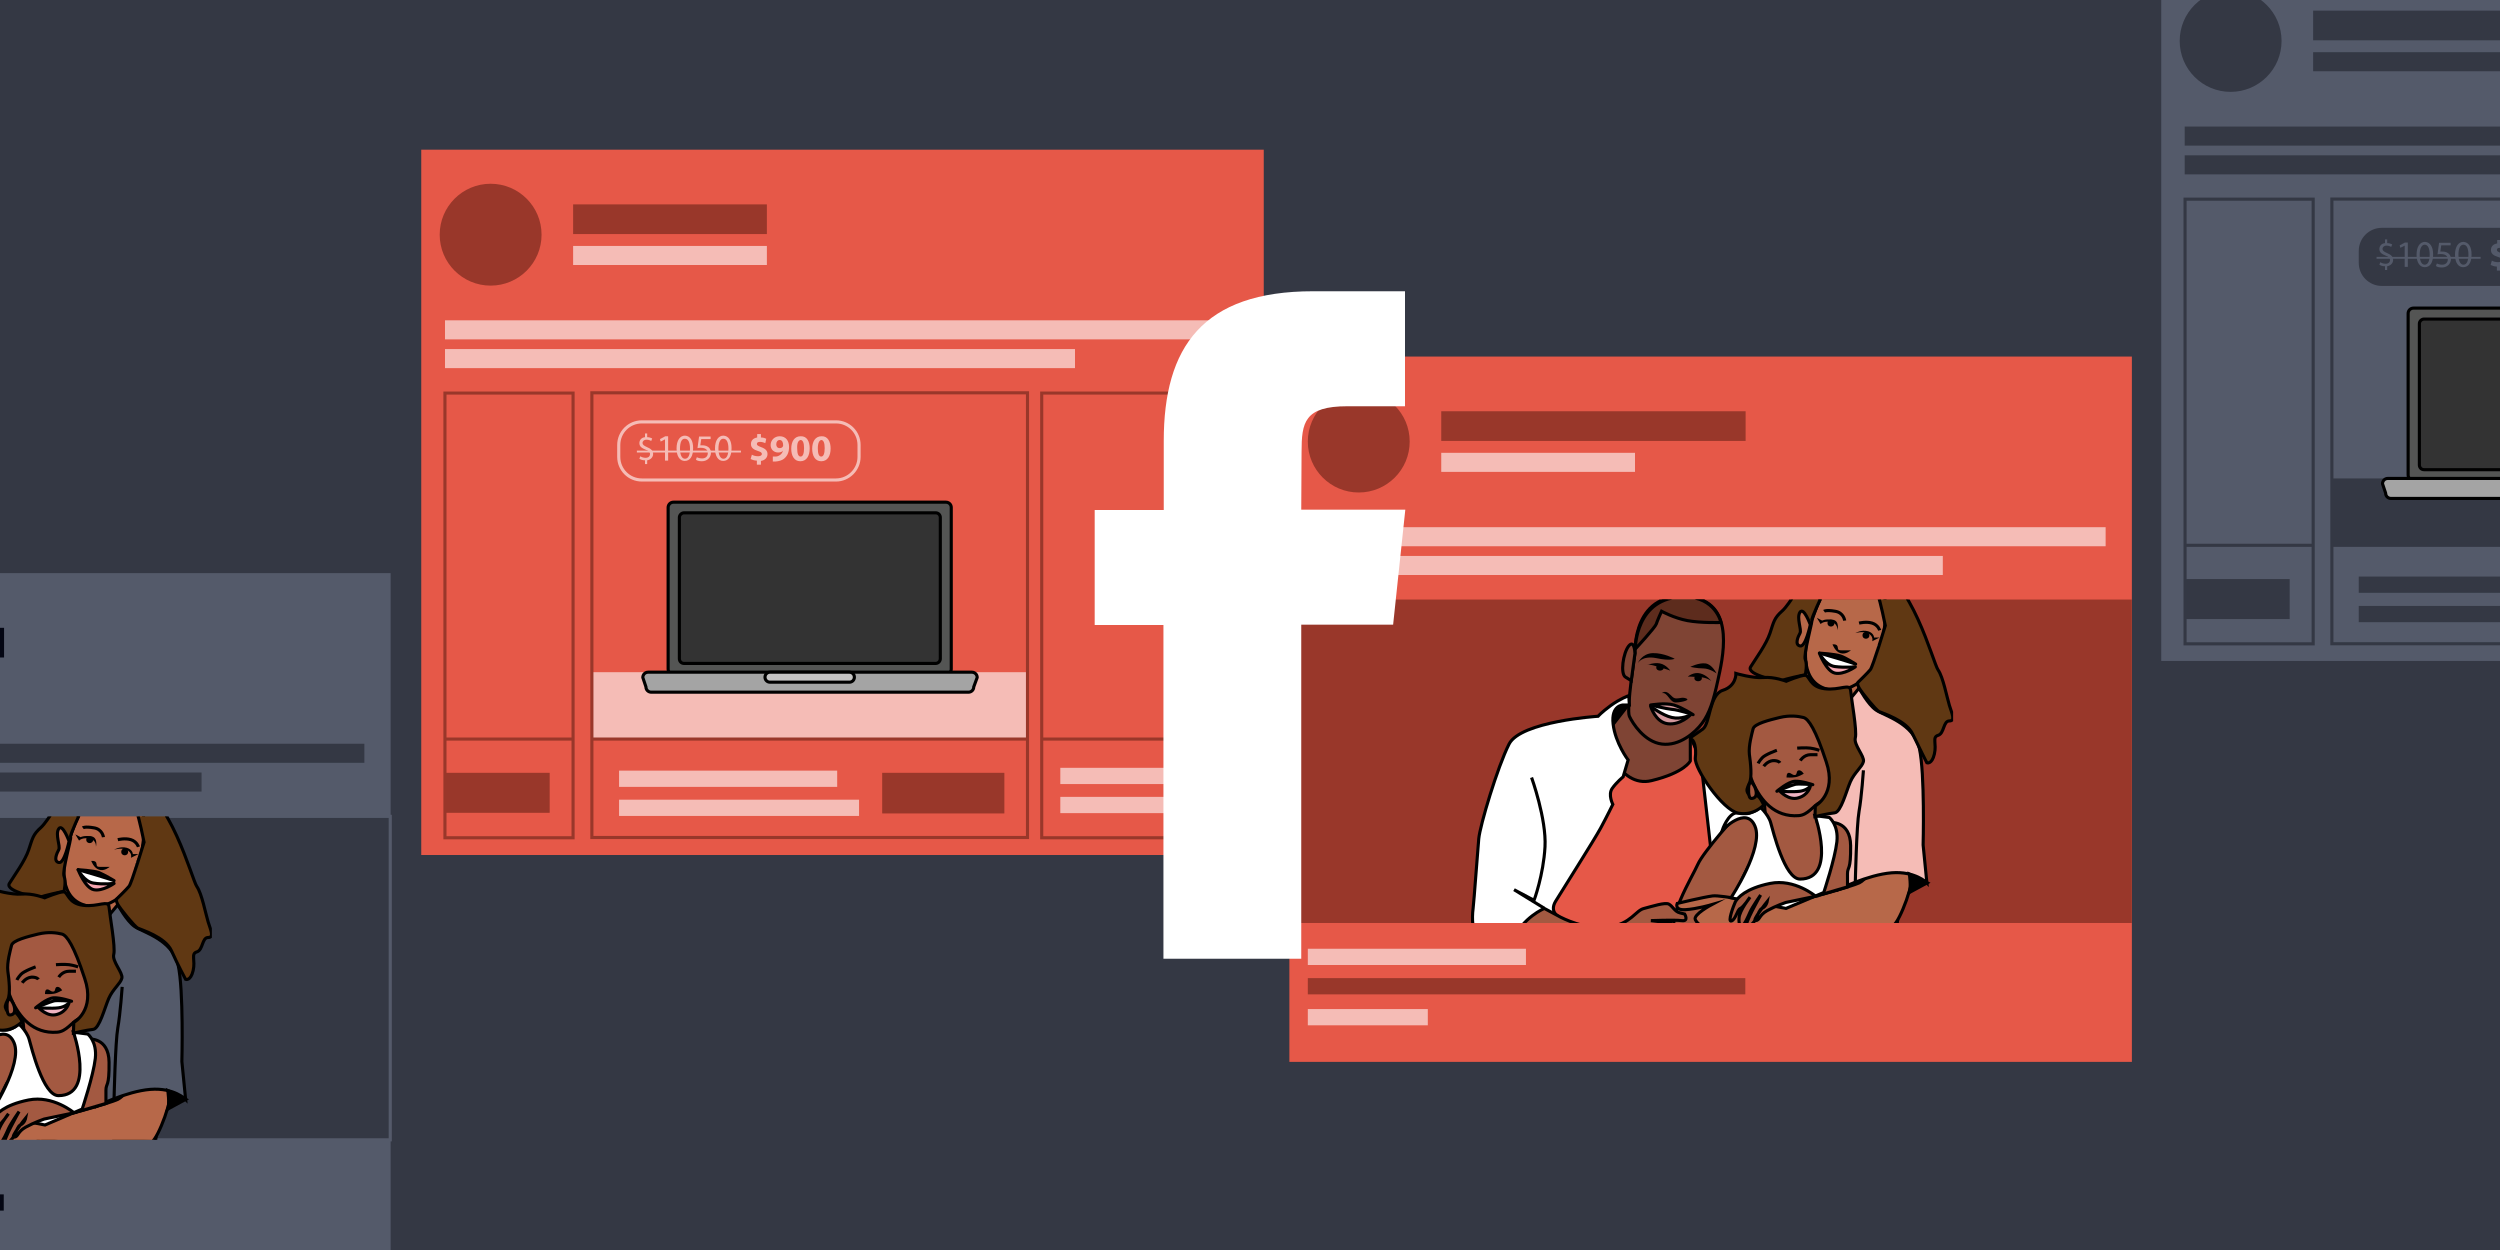 <?xml version="1.0" encoding="utf-8"?>
<!-- Generator: Adobe Illustrator 23.0.1, SVG Export Plug-In . SVG Version: 6.00 Build 0)  -->
<svg version="1.1" id="Layer_1" xmlns="http://www.w3.org/2000/svg" xmlns:xlink="http://www.w3.org/1999/xlink" x="0px" y="0px"
	 viewBox="0 0 800 400" style="enable-background:new 0 0 800 400;" xml:space="preserve">
<style type="text/css">
	.st0{fill:#343844;}
	.st1{clip-path:url(#SVGID_2_);}
	.st2{fill:#545A6A;}
	.st3{fill:none;stroke:#343844;stroke-miterlimit:10;}
	.st4{fill:#545554;stroke:#000000;stroke-miterlimit:10;}
	.st5{fill:#A4A4A4;stroke:#000000;stroke-miterlimit:10;}
	.st6{fill:#333333;stroke:#000000;stroke-miterlimit:10;}
	.st7{fill:#C6C5C5;stroke:#000000;stroke-miterlimit:10;}
	.st8{fill:#343844;stroke:#545A6A;stroke-miterlimit:10;}
	.st9{fill:#040613;}
	.st10{clip-path:url(#SVGID_4_);}
	.st11{clip-path:url(#SVGID_6_);}
	.st12{fill:#343844;stroke:#000000;stroke-miterlimit:10;}
	.st13{fill:#A35941;stroke:#000000;stroke-miterlimit:10;}
	.st14{fill:#B76849;}
	.st15{fill:#545A6A;stroke:#000000;stroke-miterlimit:10;}
	.st16{fill:#FFFFFF;stroke:#000000;stroke-miterlimit:10;}
	.st17{fill:#B76849;stroke:#000000;stroke-miterlimit:10;}
	.st18{stroke:#000000;stroke-miterlimit:10;}
	.st19{fill:none;stroke:#000000;stroke-miterlimit:10;}
	.st20{fill:#FFFFFF;}
	.st21{fill:none;stroke:#FFFFFF;stroke-miterlimit:10;}
	.st22{fill:#603813;stroke:#000000;stroke-miterlimit:10;}
	.st23{fill:#7F4434;stroke:#000000;stroke-miterlimit:10;}
	.st24{fill:#F7A7B1;stroke:#000000;stroke-linecap:round;stroke-linejoin:round;stroke-miterlimit:10;}
	.st25{fill:#F1B4C3;stroke:#000000;stroke-linecap:round;stroke-linejoin:round;stroke-miterlimit:10;}
	.st26{fill:#D3989C;stroke:#000000;stroke-linecap:round;stroke-linejoin:round;stroke-miterlimit:10;}
	.st27{fill:#5D2C1D;stroke:#000000;stroke-miterlimit:10;}
	.st28{fill:#E65848;}
	.st29{fill:#F5BCB6;}
	.st30{fill:none;stroke:#99372A;stroke-miterlimit:10;}
	.st31{fill:#E65848;stroke:#F5BCB6;stroke-miterlimit:10;}
	.st32{fill:#99372A;}
	.st33{clip-path:url(#SVGID_8_);}
	.st34{clip-path:url(#SVGID_10_);}
	.st35{fill:#E65848;stroke:#000000;stroke-miterlimit:10;}
	.st36{fill:#F5BCB6;stroke:#000000;stroke-miterlimit:10;}
</style>
<rect class="st0" width="800" height="400"/>
<g>
	<defs>
		<rect id="SVGID_1_" width="800" height="400"/>
	</defs>
	<clipPath id="SVGID_2_">
		<use xlink:href="#SVGID_1_"  style="overflow:visible;"/>
	</clipPath>
	<g class="st1">
		<rect x="691.6" y="-14.2" class="st2" width="269.6" height="225.7"/>
		<rect x="746.2" y="153.1" class="st0" width="139.4" height="21.4"/>
		<rect x="746.2" y="63.7" class="st3" width="139.4" height="142.3"/>
		
			<rect x="699.1" y="63.7" transform="matrix(-1 -1.224647e-16 1.224647e-16 -1 1439.315 269.729)" class="st3" width="41" height="142.3"/>
		
			<rect x="890.2" y="63.7" transform="matrix(-1 -1.224647e-16 1.224647e-16 -1 1842.982 269.729)" class="st3" width="62.7" height="142.3"/>
		<path class="st0" d="M824.3,91.5h-62.1c-4.1,0-7.4-3.3-7.4-7.4v-3.8c0-4.1,3.3-7.4,7.4-7.4h62.1c4.1,0,7.4,3.3,7.4,7.4v3.8
			C831.7,88.2,828.3,91.5,824.3,91.5z"/>
		<circle class="st0" cx="713.8" cy="13.1" r="16.3"/>
		<rect x="740.2" y="3.4" class="st0" width="62" height="9.5"/>
		<rect x="740.2" y="16.7" class="st0" width="62" height="6.1"/>
		<rect x="699.1" y="40.5" class="st0" width="253.7" height="6.1"/>
		<rect x="699.1" y="49.7" class="st0" width="201.6" height="6.1"/>
		<rect x="754.8" y="184.5" class="st0" width="69.8" height="5.2"/>
		<rect x="754.8" y="193.9" class="st0" width="76.8" height="5.2"/>
		<rect x="896" y="183.6" class="st0" width="56.8" height="5.2"/>
		<rect x="896" y="193" class="st0" width="38.4" height="5.2"/>
		<rect x="839.1" y="185.3" class="st0" width="39.1" height="13"/>
		<line class="st3" x1="746.2" y1="174.5" x2="885.6" y2="174.5"/>
		<line class="st3" x1="952.8" y1="174.5" x2="890.2" y2="174.5"/>
		<line class="st3" x1="740.2" y1="174.5" x2="699.1" y2="174.5"/>
		<rect x="699.5" y="185.3" class="st0" width="33.2" height="12.8"/>
		<g>
			<g>
				<path class="st4" d="M861.2,152c0,0.9-0.7,1.7-1.7,1.7h-87.2c-0.9,0-1.7-0.7-1.7-1.7v-51.7c0-0.9,0.7-1.7,1.7-1.7h87.2
					c0.9,0,1.7,0.7,1.7,1.7V152z"/>
				<path class="st5" d="M868.4,157.8c0,0.9-0.7,1.7-1.7,1.7H765.1c-0.9,0-1.7-0.7-1.7-1.7l-1-3c0-0.9,0.7-1.7,1.7-1.7h103.6
					c0.9,0,1.7,0.7,1.7,1.7L868.4,157.8z"/>
				<path class="st6" d="M857.7,148.8c0,0.8-0.7,1.5-1.5,1.5h-80.5c-0.9,0-1.5-0.7-1.5-1.5v-45.2c0-0.8,0.7-1.5,1.5-1.5h80.5
					c0.9,0,1.5,0.7,1.5,1.5V148.8z"/>
				<path class="st7" d="M830.2,154.7c0,0.9-0.7,1.6-1.6,1.6h-25.4c-0.9,0-1.6-0.7-1.6-1.6l0,0c0-0.9,0.7-1.6,1.6-1.6h25.4
					C829.5,153.1,830.2,153.8,830.2,154.7L830.2,154.7z"/>
			</g>
		</g>
		<g>
			<path class="st2" d="M763.2,86.4v-1.2c-0.7,0-1.4-0.2-1.8-0.5l0.3-0.8c0.4,0.3,1.1,0.5,1.7,0.5c0.9,0,1.4-0.5,1.4-1.2
				c0-0.7-0.5-1.1-1.4-1.4c-1.2-0.5-2-1-2-2.1c0-1,0.7-1.8,1.8-1.9v-1.2h0.7v1.2c0.7,0,1.2,0.2,1.6,0.4l-0.3,0.8
				c-0.3-0.1-0.7-0.4-1.5-0.4c-0.9,0-1.3,0.6-1.3,1c0,0.6,0.4,0.9,1.5,1.4c1.2,0.5,1.9,1.1,1.9,2.2c0,0.9-0.7,1.8-1.9,2v1.2H763.2z"
				/>
			<path class="st2" d="M769.5,78.6L769.5,78.6l-1.4,0.7l-0.2-0.8l1.7-0.9h0.9v7.8h-1V78.6z"/>
			<path class="st2" d="M778.6,81.4c0,2.7-1,4.1-2.7,4.1c-1.5,0-2.6-1.4-2.6-4c0-2.6,1.1-4.1,2.7-4.1
				C777.6,77.5,778.6,78.9,778.6,81.4z M774.3,81.5c0,2,0.6,3.2,1.6,3.2c1.1,0,1.6-1.3,1.6-3.2c0-1.9-0.5-3.2-1.6-3.2
				C775,78.3,774.3,79.4,774.3,81.5z"/>
			<path class="st2" d="M784.2,78.5h-3l-0.3,2c0.2,0,0.3,0,0.6,0c0.6,0,1.2,0.1,1.7,0.4c0.6,0.3,1.1,1,1.1,2c0,1.5-1.2,2.7-2.9,2.7
				c-0.9,0-1.6-0.2-1.9-0.5l0.3-0.8c0.3,0.2,1,0.4,1.7,0.4c1,0,1.8-0.6,1.8-1.7c0-1-0.7-1.7-2.2-1.7c-0.4,0-0.8,0-1.1,0.1l0.5-3.7
				h3.7V78.5z"/>
			<path class="st2" d="M790.9,81.4c0,2.7-1,4.1-2.7,4.1c-1.5,0-2.6-1.4-2.6-4c0-2.6,1.1-4.1,2.7-4.1
				C789.9,77.5,790.9,78.9,790.9,81.4z M786.7,81.5c0,2,0.6,3.2,1.6,3.2c1.1,0,1.6-1.3,1.6-3.2c0-1.9-0.5-3.2-1.6-3.2
				C787.3,78.3,786.7,79.4,786.7,81.5z"/>
			<path class="st2" d="M799,86.4v-1.1c-0.8,0-1.6-0.3-2-0.5l0.4-1.4c0.5,0.3,1.2,0.5,2,0.5c0.7,0,1.2-0.3,1.2-0.7
				c0-0.5-0.4-0.7-1.3-1c-1.3-0.4-2.2-1-2.2-2.2c0-1.1,0.7-1.9,2-2.1v-1.1h1.2v1.1c0.8,0,1.3,0.2,1.7,0.4l-0.3,1.4
				c-0.3-0.1-0.9-0.4-1.7-0.4c-0.8,0-1,0.3-1,0.7c0,0.4,0.4,0.6,1.4,1c1.4,0.5,2,1.2,2,2.2c0,1.1-0.8,2-2.1,2.2v1.2H799z"/>
			<path class="st2" d="M804,84.1c0.2,0,0.4,0,0.8,0c0.6,0,1.1-0.2,1.5-0.5c0.5-0.3,0.8-0.9,1-1.4l0,0c-0.3,0.4-0.9,0.6-1.6,0.6
				c-1.3,0-2.4-0.9-2.4-2.4c0-1.5,1.2-2.8,2.9-2.8c2,0,3,1.5,3,3.4c0,1.6-0.5,2.8-1.4,3.6c-0.7,0.7-1.8,1-3,1.1c-0.3,0-0.6,0-0.8,0
				V84.1z M805.1,80.2c0,0.7,0.4,1.2,1.1,1.2c0.5,0,0.8-0.2,1-0.5c0.1-0.1,0.1-0.2,0.1-0.5c0-0.8-0.3-1.6-1.1-1.6
				C805.6,78.8,805.1,79.4,805.1,80.2z"/>
			<path class="st2" d="M815.9,81.5c0,2.4-1,4.1-3,4.1c-2,0-2.9-1.8-2.9-4c0-2.3,1-4,3-4C815.1,77.5,815.9,79.3,815.9,81.5z
				 M811.8,81.5c0,1.8,0.4,2.6,1.1,2.6c0.7,0,1.1-0.9,1.1-2.7c0-1.7-0.4-2.6-1.1-2.6C812.3,78.9,811.8,79.7,811.8,81.5z"/>
			<path class="st2" d="M822.5,81.5c0,2.4-1,4.1-3,4.1c-2,0-2.9-1.8-2.9-4c0-2.3,1-4,3-4C821.7,77.5,822.5,79.3,822.5,81.5z
				 M818.5,81.5c0,1.8,0.4,2.6,1.1,2.6c0.7,0,1.1-0.9,1.1-2.7c0-1.7-0.4-2.6-1.1-2.6C818.9,78.9,818.5,79.7,818.5,81.5z"/>
			<path class="st2" d="M760.5,82.8v-0.6h33.3v0.6H760.5z"/>
		</g>
	</g>
	<g class="st1">
		<rect x="-144.6" y="183.4" class="st2" width="269.6" height="225.7"/>
		
			<rect x="-144.6" y="261.2" transform="matrix(-1 -1.224647e-16 1.224647e-16 -1 -19.719 625.939)" class="st8" width="269.6" height="103.5"/>
		<circle class="st9" cx="-122.5" cy="210.6" r="16.3"/>
		<rect x="-138.8" y="392.2" class="st0" width="38.4" height="5.2"/>
		<g>
			<defs>
				
					<rect id="SVGID_3_" x="-144.6" y="261.2" transform="matrix(-1 -1.224647e-16 1.224647e-16 -1 -19.719 625.939)" width="269.6" height="103.5"/>
			</defs>
			<clipPath id="SVGID_4_">
				<use xlink:href="#SVGID_3_"  style="overflow:visible;"/>
			</clipPath>
			<g class="st10">
				<defs>
					<rect id="SVGID_5_" x="-87.4" y="245.4" width="155.2" height="135.2"/>
				</defs>
				<clipPath id="SVGID_6_">
					<use xlink:href="#SVGID_5_"  style="overflow:visible;"/>
				</clipPath>
				<g class="st11">
					<path class="st12" d="M-40.3,309c0,0,7.3,7.9,11.9,8.2s12.3-11.5,12.3-11.5l10.5,23.3l-14.5,53h-45.3l3.3-34.5L-40.3,309z"/>
					<path class="st13" d="M-19.8,361.5c0,0-11.1,10.6-9.2,13.8c1.9,3.2,9.2,6.2,11.3,5.5s3.9-13.1,3.9-13.1L-19.8,361.5z"/>
					<path class="st13" d="M12.4,364c0,0-4.5,14.6-2.6,15.3s4.6,2.9,4.6,2.9H20l0.5-16.6L12.4,364z"/>
					<polygon class="st14" points="37.7,285.9 36.1,298.5 18.8,292.2 21.6,280.5 					"/>
					<path class="st15" d="M49.9,364c0,0-1,7.7,0,9.5s5,7.6,5,7.6H42.7l-6.2-16.3L49.9,364z"/>
					<path class="st16" d="M-13.4,308.6l3.8,33.6c0,0,14-14.6,12.4-15.3C1.2,326.1-13.4,308.6-13.4,308.6z"/>
					<path class="st13" d="M-1.1,329.5c0,0-11.1,12.3-12.9,16.4s-10.5,18-6.9,22.8c1.9,2.6,12.8,0.5,12.8,0.5s9.7-22.6,10.8-23.3
						c1.2-0.7,6.8-10.3,5.2-12.2S0.4,327.8-1.1,329.5z"/>
					<path class="st17" d="M41.7,347.6c0,0-2,3.2-4,4.2c-2,1-20.1,6.4-25.7,6.6s-18.3-2.8-21.3-2.4c-3,0.4-11.3,2.4-11.3,2.4
						s-1,2.2,2.6,2c3.6-0.2,8.4-1.6,8.4-1.6s-6,3.2-5.2,4.8c0.8,1.6,2.6,2.4,2.6,2.4s-1.6,1.8-0.4,2.4s2.4,0,2.4,0s-1,3.2,0.8,3
						s7-4,10.4-3.8c3.4,0.2,18.7,2,25.3,1.2c9.5-1.1,20.3-2.2,22.3-3.4s7-14.1,6-17.9C53.8,343.8,41.7,347.6,41.7,347.6z"/>
					<path class="st15" d="M33.9,294.1l3.8-4.6c0,0,2.8,5.2,5.4,7c2.6,1.8,12.1,4.2,13.9,12.3c1.8,8,1.2,30.9,1.2,30.9l1.2,12.1
						c0,0-3.7-3.8-11.3-3.2s-17.4,5.5-17.4,5.5l-13.6-29.2l11.1-27.5L33.9,294.1z"/>
					<path class="st18" d="M53.7,354.9l5.7-3.1l-5.7-2.8C53.7,349,54.3,353.1,53.7,354.9z"/>
					<path class="st19" d="M39.1,315.8c0,0-0.6,8.6-1.4,13.1c-0.8,4.4-1.2,22.7-1.2,22.7"/>
					<path class="st13" d="M7.1,323.7L8,333.7c0,0,3.9,19,12,18.2s8.3-19.4,8.3-19.4s-4.2,0.7-4-0.3c0.2-1-0.4-8.6-0.4-8.6H7.1z"/>
					<path class="st17" d="M38.2,253.7c0,0-9.4,0.6-12,5.2c-2.6,4.6-4.6,11.5-5,13.5c-0.4,2-3.2,14.1,5.4,17.1
						c8.6,3,15.3-5.8,15.9-6.8c0.6-1,1-6.2,2.2-8.2c1.2-2,2.4-13.9,0-17.5C42.3,253.3,38.2,253.7,38.2,253.7z"/>
					<path class="st20" d="M25,278.3c0,0,3,5.5,5,5.6c2,0,6.5-2,6.5-2L25,278.3z"/>
					<path class="st21" d="M44.1,276.1c0,0,2.7-2.4,3.5-2c0.8,0.4-5,8.6-5,8.6L44.1,276.1z"/>
					<path d="M-35.5,294c0,0-4.6-0.2-6.3,1.1c-1.7,1.3,0.7,6.1,0.7,6.1L-35.5,294z"/>
					<path class="st22" d="M33.3,251.9c0,0-0.3,4,1.6,4.6c1.9,0.6,8,1.4,8.8,3.2s2.4,9.8,2.4,9.8s-4,13.2-4.8,14.1
						c-0.8,1-3.8,3.9-3.8,3.9s-0.7,0.3,0.2,1.9c0.9,1.6,5.4,7.1,6.4,7.6c1,0.5,8.8,2.8,10.8,7.3s4.5,9.1,4.5,9.1s1.6,0.6,2.4-2.8
						c0.8-3.4-0.8-5.4,1.2-6s1.6-4.6,3.6-4.6c2,0,0.8-2.4,0-5c-0.8-2.6-2-9-3.6-11.3c-1.6-2.2-8.8-30.3-20.5-32.5
						C30.9,248.9,33.3,251.9,33.3,251.9z"/>
					<path class="st22" d="M20.5,285.2c0,0-7.2,1.5-7.4,1.9c-0.3,0.4-11.7-1.8-10.1-4.4c1.6-2.6,5-7.2,6.2-10.8s1.3-4.8,3.9-7.1
						c2.5-2.3,6.2-9.7,9-11.1s11-3.4,11-3.4s1.8,5.2,0,6c-1.8,0.8-6.3,1.5-6.8,2.6c-0.6,1.1-4,8.4-3.7,8.9s-2.8,11.1-2.1,12.6
						C21.2,282,20.5,285.2,20.5,285.2z"/>
					<path class="st17" d="M22.1,269.2c0,0-2.1-5.8-3.3-4c-1.2,1.8,0.6,5.6,0,6.7s-1.8,3.7,0,4.1C20.6,276.5,22.1,269.2,22.1,269.2z
						"/>
					<path class="st13" d="M28.2,332.5c0,0,6.6-0.8,6.7,7.4c0.1,8.2-1,6.6-1,9c0,2.4,0,4.2,0,4.2l-8.9,2.6L28.2,332.5z"/>
					<path class="st16" d="M5.3,326.9c0,0,3.2,2.8,4,5.6c0.8,2.8,4.5,18.1,9.4,18.1c11.9,0,4.8-20.3,4.8-20.3l4.6,0.6
						c0,0,3,2.4,2.4,7.8s-4.2,16.2-4.2,16.2L14.4,360l-17.6-3.4c0,0,10.6-16,7.7-22.9S-5.9,335-5.9,335s1.9-5.6,4.8-5.6
						s2.9,0.7,5.2-0.4S5.3,326.9,5.3,326.9z"/>
					<path class="st13" d="M23.7,356.1c0,0-6.7-5.7-14.6-4.1s-10.4,4.6-11.1,5.9c-0.6,1.3-2.6,6.7-1.2,6.1c1.4-0.5,1.8-3.6,2.8-4
						c1-0.4,3.1-3.6,3.1-3.6s-3.3,4.2-3.5,6.6s0.6,2.8,1.2,2.4c0.6-0.4,1.5-2.4,2.3-4.2s3.4-5.5,3.4-5.5s-5.6,9.9-4.4,9.9
						c3,0,3.4-5,4.8-5.6s1.7-2.2,1.7-2.2s-5.1,6.3-3.7,6.1c1.4-0.1,1-1.7,3.7-3.2s5.9-2.6,5.9-2.6L23.7,356.1z"/>
					<path class="st13" d="M0.5,308.2c0,0,2.3,23.3,17.8,22.1c2.9-0.2,4.6-3.1,6.7-4.2c8.1-4.3-1.3-27.5-1.3-27.5s-9.2-4.8-15.5-3
						C1.9,297.3,0.5,308.2,0.5,308.2z"/>
					<path class="st22" d="M7.1,326.9c0,0-3.2,3.6-8.2,2.6s-14.1-14.3-13.7-17.7s-0.4-5.8-1.4-6c-1-0.2,1.4-1.4,3.8-3.2
						s2-11,6.4-12.4s4.2-5.4,4.2-5.4s5.4,1.6,8.8,1.3c3.4-0.3,7.3,1.2,7.3,1.2s4.7-2,6.1-1.9s1.3,3.7,6.2,4.3s8.1-1.9,8.3,0.6
						c0.2,2.5,2.1,12.9,1.5,15.1s3,5.9,2.6,7.6c-0.4,1.7-2.9,3.5-4.2,6.5s-3,9.7-5,9.9s-6.3,1.2-6.3,1.2l0.1-3.4c0,0,7-3.8,3.5-14.1
						c-3.4-10.4-5.7-13.8-7.3-14.2s-4.3-0.8-7.6,0s-8.1,2-8.5,3.6c-0.4,1.6-1.5,5.4-1.2,8.2c0.4,2.8,0.9,7.4,0,9.2s-1,2.2-0.5,3.2
						c0.5,0.9,1.6,1,2.5,0.8S7.1,326.9,7.1,326.9z"/>
					<path class="st13" d="M2.3,320.9c0,0-0.4,4,0.9,3.9c2.1-0.1,1.6-2.6,0.9-3.9C2.8,318.2,2.3,320.9,2.3,320.9z"/>
					<path class="st23" d="M-33.2,291.1l-11.1,14.1c0,0,4.8,16.5,15.5,13.9c10.6-2.6,12.4-6.3,12.4-6.3v-13c0,0-5,7-9.6,2.8
						C-30.6,298.3-33.2,291.1-33.2,291.1z"/>
					<path class="st23" d="M-34,278.3c0,0-2.8,18-1.8,20.2s4.8,8.2,10.4,8.9s10.6-3.6,12.9-6.7c2.3-3.1,3.6-7.1,5-13.6
						s5.9-24.3-8-26.6C-35,257.4-34,278.3-34,278.3z"/>
					<path class="st23" d="M-34,278.3c0,0-0.2-4.5-2-2.3c-1.8,2.2-2.8,9-1,10c1.8,1.1,1.8,1.1,1.8,1.1L-34,278.3z"/>
					<path class="st16" d="M-36.1,291.9c0,0-2.8,1-5.8,3.2c-3,2.2-4,3.4-4,3.4s-24.8,1.6-28.5,8.9s-9.3,26-9.7,30.3
						c-0.4,4.3-1.5,19.8-1.8,22.2c-2,15.3,11.5,19.9,11.5,19.9h6.6c0,0-6.5-1.4-2.4-9.5c5.8-11.7,11.5-7.8,11.5-7.8
						s-2.8-1.5-0.8-4.8c2-3.3,12.4-19.7,14.4-23.4c2.1-3.6,3.9-7.6,3.9-7.6s-1.6-3.1-0.2-5.1c1.4-2,3.5-3.7,3.5-3.7l1.6-5.4
						c0,0-4.1-5.4-4.8-11.5c-0.7-6.1,3.2-6.1,3.2-6.1h2L-36.1,291.9z"/>
					<path class="st13" d="M18.3,369c0,0,20.2-4.3,24.2,2.5s0,11.4,0,11.4l-15.2-0.8l2.7-4.5c0,0-2.4,4.3-5,4.5
						c-2.6,0.1-6.2,0-6.2,0L18.3,369z"/>
					<path class="st13" d="M-18.3,382.2h34.4c0,0-0.4-13.3-4.8-13.6C6.9,368.2-1,367.6-1,367.6l-12.7,2.8c0,0-4.8,4.3-4.5,5.7
						C-18,377.5-18.3,382.2-18.3,382.2z"/>
					<path class="st13" d="M-57.9,362.8c0,0,8.1,4.3,15.4,3.2s8.6-5.4,11.3-6c2.7-0.7,6.7-2,7.9-1.4c1.2,0.6,1.9,2.4,3.5,2.8
						c1.6,0.4,1.6,0.4,1.6,0.4s1.4,2.4-0.9,2.1c-2.4-0.3-9.9,0-9.9,0l5.1,0.6c0,0,1.9,0.3,1.7,2.6c-0.2,2.3-2.7,1.5-4.1,1.5
						s-5,0.1-5,0.1l6.4,1.2c0,0,3.3,0.4,2.6,2.6c-0.7,2.2-3.1,1.4-3.1,1.4l-5.6-0.5l5.6,1.5c0,0,2.1,0,1.9,2c-0.3,2-3.6,1.6-3.6,1.6
						l-5.4,0l5.2,0.7c0,0,2.1,0.4,1.9,1.8c-0.3,1.4-7.2,1.1-7.2,1.1s-7.5-0.2-8.6-1.4c-1.1-1.3-3.5-2.5-5.9-2.6
						c-2.4-0.1-12.5-2.3-13.7-2c-1.2,0.3-7,3.8-7,3.8s-8.8-2.1-5.5-9.6S-63.1,360-63.1,360L-57.9,362.8z"/>
					<path class="st20" d="M12.4,322.5c0,0,2.3-1.6,4.8-2.3c2.5-0.7,5.7,0.1,5.7,0.1s-4.3,3.3-5.7,3.3
						C15.9,323.6,12.4,322.5,12.4,322.5z"/>
					<path class="st24" d="M25,278.3c0,0,4.8,0.3,6.6,0.9c1.7,0.7,4.9,2.6,4.9,2.6s-3.9-1.3-5.7-1.8S25,278.3,25,278.3z"/>
					<path class="st24" d="M36.5,282.7c0,0-3.7,2.6-6.5,2s-5-6.4-5-6.4s1.9,3.9,5,4.3C33.1,283.1,36.5,282.7,36.5,282.7z"/>
					<path d="M29.2,275.5c0,0,1.3-0.2,1.6,0.6c0.3,0.8-0.2,1.3,1.3,1.3s3,0,3,0s-1.7,1.5-3.4,0.9C30,277.8,29.2,275.5,29.2,275.5z"
						/>
					<path d="M36.5,271.9c0,0,1.9-1.2,4.1-0.6c1.9,0.6,1.9,2,1.9,2h1.8l-2.4,1.2c0,0,0.6-1.7-1.5-2.6
						C38.7,271.2,36.5,271.9,36.5,271.9z"/>
					<path d="M30.7,271c0,0,0.8-3.1-1.6-3.4s-3.3,0.3-3.3,0.3l-1.7-0.9l1.2,2c0,0,1.1-1.3,3.8-0.5C30.9,269,30.7,271,30.7,271z"/>
					<path class="st19" d="M37.7,268.7c0,0,2.3-0.6,4.2,0s2.4,2.3,2.4,2.3"/>
					<path class="st19" d="M33.1,267.9c0,0-0.3-2.6-3.1-3c-2.8-0.5-3.5,0-3.5,0"/>
					<path class="st20" d="M-29.1,294.9c0,0,5.8-0.1,7.4,0.5c1.5,0.6,5.3,2.8,5.3,2.8s-5.6,1.8-7.2,2.1
						C-25.2,300.4-29.1,294.9-29.1,294.9z"/>
					<path class="st25" d="M11.4,322.5c0,0,3.6-3.1,5.8-3.2s5.7,1.1,5.7,1.1s-4.7-0.4-5.7-0.1C16.2,320.5,11.4,322.5,11.4,322.5z"/>
					<path class="st25" d="M22.1,320.9c0,0-1.1,1.3-3.3,1.6c-2.2,0.3-6.4,0-6.4,0s2.8,3.1,5.9,2.1C21.4,323.7,22.1,320.9,22.1,320.9
						z"/>
					<path d="M14.4,318.1c0,0-0.1-1.5,0.7-1.5c0.8,0,1.1,0.8,2,0.7c0.8-0.1,0.3-1.4,1.2-1.5c0.9-0.1,1.6,1.1,1.6,1.1s-1.7,1-2.7,1.1
						C16.2,318.2,14.4,318.1,14.4,318.1z"/>
					<path class="st19" d="M18.8,312.7c0,0,1.1-1.9,3.3-1.9s2.2,0,2.2,0"/>
					<path class="st19" d="M7.1,314.5c0,0,1.1-1.6,2.9-1.8c1.8-0.1,2.3,0.7,2.3,0.7"/>
					<path class="st19" d="M17.9,308.7c0,0,2.7-0.2,4.2,0c1.5,0.2,2.9,0.7,2.9,0.7"/>
					<path class="st19" d="M11.4,309.4c0,0-3.7,1.3-4.7,2.4s-1.3,1.8-1.3,1.8"/>
					<path class="st26" d="M-29.1,294.9c0,0,4.7-0.8,7.4,0c2.7,0.8,6.2,3.1,6.2,3.1s-4.8-1.6-6.8-1.7
						C-24.3,296.1-29.1,294.9-29.1,294.9z"/>
					<path class="st26" d="M-29.1,295.3c0,0,1.5,5.1,5.5,5.6c4,0.5,7.2-2.8,7.2-2.8s-2.9,1.5-5.9,0.8
						C-25.3,298.2-29.1,295.3-29.1,295.3z"/>
					<path d="M-25.5,291.1c0,0,0.9-0.9,2.1,0c1.2,0.9,1.4,1.7,2.6,1.7c1.3,0,1.8-0.5,3.1,0c1.3,0.5-1.1,1.2-3.3,1.3
						S-23.6,290.6-25.5,291.1z"/>
					<path d="M-30.3,281.9c0.7,0.2,2.3-0.7,4.3-0.3s3.3,2.3,3.3,2.3s-1-0.4-3.8-1.2S-30.3,281.9-30.3,281.9z"/>
					<path d="M-17.2,285.8c0,0,1.9-1.6,4-1s3.5,2.4,3.5,2.4s-1.5-1.2-3.8-1.2C-15.7,285.8-17.2,285.8-17.2,285.8z"/>
					<path d="M-21.3,280.1c0,0-3.5-1.9-7-1.8c-3.5,0.1-4.8,3.2-4.8,3.2s1.3-2.5,5.9-1.6C-22.7,280.9-21.3,280.1-21.3,280.1z"/>
					<path d="M-16.4,282.7c0,0,2.7-1.4,4.9-1.1c2.1,0.3,3.5,3.2,3.5,3.2s-2.2-1.6-4.2-1.6C-14.2,283.1-16.4,282.7-16.4,282.7z"/>
					<path class="st27" d="M-33.9,276.9c0,0,6.4-7,6.7-8c0.3-1,1.7-4.1,1.7-4.1s4,2.2,8.3,3s10.7,0.6,10.7,0.6s-1.8-8.2-11.8-8.2
						C-34,260.2-33.9,276.9-33.9,276.9z"/>
					<circle cx="28.7" cy="268.7" r="1.1"/>
					<circle cx="39.9" cy="272.6" r="1.1"/>
					<ellipse cx="-26" cy="282.9" rx="1.2" ry="1"/>
					<ellipse cx="-13.9" cy="286.3" rx="1.2" ry="1"/>
					<path class="st19" d="M-4.3,379.9c0,0,2.3-1.4,3.3,0c1,1.4,0,2.3,0,2.3"/>
					<path class="st19" d="M-67.1,318.1c0,0,4.8,13.3,4.3,22.2c-0.5,9-3.5,17.1-3.5,17.1l-6.4-3.4l9.6,5.9"/>
				</g>
			</g>
		</g>
		<rect x="-96.1" y="200.9" class="st9" width="97.4" height="9.5"/>
		<rect x="-96.1" y="214.2" class="st0" width="62" height="6.1"/>
		<rect x="-137.1" y="238" class="st0" width="253.7" height="6.1"/>
		<rect x="-137.1" y="247.2" class="st0" width="201.6" height="6.1"/>
		<rect x="-138.8" y="372.9" class="st0" width="69.8" height="5.2"/>
		<rect x="-138.8" y="382.2" class="st9" width="140" height="5.2"/>
	</g>
</g>
<g>
	<rect x="134.8" y="47.9" class="st28" width="269.6" height="225.7"/>
	<rect x="189.4" y="215.1" class="st29" width="139.4" height="21.4"/>
	<rect x="189.4" y="125.7" class="st30" width="139.4" height="142.3"/>
	
		<rect x="142.4" y="125.7" transform="matrix(-1 -1.224647e-16 1.224647e-16 -1 325.782 393.781)" class="st30" width="41" height="142.3"/>
	
		<rect x="333.4" y="125.7" transform="matrix(-1 -1.224647e-16 1.224647e-16 -1 729.449 393.781)" class="st30" width="62.7" height="142.3"/>
	<path class="st31" d="M267.5,153.6h-62.1c-4.1,0-7.4-3.3-7.4-7.4v-3.8c0-4.1,3.3-7.4,7.4-7.4h62.1c4.1,0,7.4,3.3,7.4,7.4v3.8
		C274.9,150.2,271.6,153.6,267.5,153.6z"/>
	<circle class="st32" cx="157" cy="75.1" r="16.3"/>
	<rect x="183.4" y="65.4" class="st32" width="62" height="9.5"/>
	<rect x="183.4" y="78.7" class="st29" width="62" height="6.1"/>
	<rect x="142.4" y="102.5" class="st29" width="253.7" height="6.1"/>
	<rect x="142.4" y="111.7" class="st29" width="201.6" height="6.1"/>
	<rect x="198.1" y="246.6" class="st29" width="69.8" height="5.2"/>
	<rect x="198.1" y="255.9" class="st29" width="76.8" height="5.2"/>
	<rect x="339.3" y="245.7" class="st29" width="56.8" height="5.2"/>
	<rect x="339.3" y="255" class="st29" width="38.4" height="5.2"/>
	<rect x="282.3" y="247.3" class="st32" width="39.1" height="13"/>
	<line class="st30" x1="189.4" y1="236.5" x2="328.9" y2="236.5"/>
	<line class="st30" x1="396.1" y1="236.5" x2="333.4" y2="236.5"/>
	<line class="st30" x1="183.4" y1="236.5" x2="142.4" y2="236.5"/>
	<rect x="142.7" y="247.3" class="st32" width="33.2" height="12.8"/>
	<g>
		<g>
			<path class="st4" d="M304.4,214.1c0,0.9-0.7,1.7-1.7,1.7h-87.2c-0.9,0-1.7-0.7-1.7-1.7v-51.7c0-0.9,0.7-1.7,1.7-1.7h87.2
				c0.9,0,1.7,0.7,1.7,1.7V214.1z"/>
			<path class="st5" d="M311.6,219.8c0,0.9-0.7,1.7-1.7,1.7H208.4c-0.9,0-1.7-0.7-1.7-1.7l-1-3c0-0.9,0.7-1.7,1.7-1.7h103.6
				c0.9,0,1.7,0.7,1.7,1.7L311.6,219.8z"/>
			<path class="st6" d="M300.9,210.8c0,0.8-0.7,1.5-1.5,1.5h-80.5c-0.9,0-1.5-0.7-1.5-1.5v-45.2c0-0.8,0.7-1.5,1.5-1.5h80.5
				c0.9,0,1.5,0.7,1.5,1.5V210.8z"/>
			<path class="st7" d="M273.4,216.7c0,0.9-0.7,1.6-1.6,1.6h-25.4c-0.9,0-1.6-0.7-1.6-1.6l0,0c0-0.9,0.7-1.6,1.6-1.6h25.4
				C272.7,215.1,273.4,215.8,273.4,216.7L273.4,216.7z"/>
		</g>
	</g>
	<g>
		<path class="st29" d="M206.4,148.5v-1.2c-0.7,0-1.4-0.2-1.8-0.5l0.3-0.8c0.4,0.3,1.1,0.5,1.7,0.5c0.9,0,1.4-0.5,1.4-1.2
			c0-0.7-0.5-1.1-1.4-1.4c-1.2-0.5-2-1-2-2.1c0-1,0.7-1.8,1.8-1.9v-1.2h0.7v1.2c0.7,0,1.2,0.2,1.6,0.4l-0.3,0.8
			c-0.3-0.1-0.7-0.4-1.5-0.4c-0.9,0-1.3,0.6-1.3,1c0,0.6,0.4,0.9,1.5,1.4c1.2,0.5,1.9,1.1,1.9,2.2c0,0.9-0.7,1.8-1.9,2v1.2H206.4z"
			/>
		<path class="st29" d="M212.8,140.6L212.8,140.6l-1.4,0.7l-0.2-0.8l1.7-0.9h0.9v7.8h-1V140.6z"/>
		<path class="st29" d="M221.8,143.4c0,2.7-1,4.1-2.7,4.1c-1.5,0-2.6-1.4-2.6-4c0-2.6,1.1-4.1,2.7-4.1
			C220.9,139.5,221.8,141,221.8,143.4z M217.6,143.6c0,2,0.6,3.2,1.6,3.2c1.1,0,1.6-1.3,1.6-3.2c0-1.9-0.5-3.2-1.6-3.2
			C218.2,140.3,217.6,141.4,217.6,143.6z"/>
		<path class="st29" d="M227.4,140.5h-3l-0.3,2c0.2,0,0.3,0,0.6,0c0.6,0,1.2,0.1,1.7,0.4c0.6,0.3,1.1,1,1.1,2c0,1.5-1.2,2.7-2.9,2.7
			c-0.9,0-1.6-0.2-1.9-0.5l0.3-0.8c0.3,0.2,1,0.4,1.7,0.4c1,0,1.8-0.6,1.8-1.7c0-1-0.7-1.7-2.2-1.7c-0.4,0-0.8,0-1.1,0.1l0.5-3.7
			h3.7V140.5z"/>
		<path class="st29" d="M234.1,143.4c0,2.7-1,4.1-2.7,4.1c-1.5,0-2.6-1.4-2.6-4c0-2.6,1.1-4.1,2.7-4.1
			C233.2,139.5,234.1,141,234.1,143.4z M229.9,143.6c0,2,0.6,3.2,1.6,3.2c1.1,0,1.6-1.3,1.6-3.2c0-1.9-0.5-3.2-1.6-3.2
			C230.6,140.3,229.9,141.4,229.9,143.6z"/>
		<path class="st29" d="M242.2,148.5v-1.1c-0.8,0-1.6-0.3-2-0.5l0.4-1.4c0.5,0.3,1.2,0.5,2,0.5c0.7,0,1.2-0.3,1.2-0.7
			c0-0.5-0.4-0.7-1.3-1c-1.3-0.4-2.2-1-2.2-2.2c0-1.1,0.7-1.9,2-2.1v-1.1h1.2v1.1c0.8,0,1.3,0.2,1.7,0.4l-0.3,1.4
			c-0.3-0.1-0.9-0.4-1.7-0.4c-0.8,0-1,0.3-1,0.7c0,0.4,0.4,0.6,1.4,1c1.4,0.5,2,1.2,2,2.2c0,1.1-0.8,2-2.1,2.2v1.2H242.2z"/>
		<path class="st29" d="M247.3,146.1c0.2,0,0.4,0,0.8,0c0.6,0,1.1-0.2,1.5-0.5c0.5-0.3,0.8-0.9,1-1.4l0,0c-0.3,0.4-0.9,0.6-1.6,0.6
			c-1.3,0-2.4-0.9-2.4-2.4c0-1.5,1.2-2.8,2.9-2.8c2,0,3,1.5,3,3.4c0,1.6-0.5,2.8-1.4,3.6c-0.7,0.7-1.8,1-3,1.1c-0.3,0-0.6,0-0.8,0
			V146.1z M248.4,142.2c0,0.7,0.4,1.2,1.1,1.2c0.5,0,0.8-0.2,1-0.5c0.1-0.1,0.1-0.2,0.1-0.5c0-0.8-0.3-1.6-1.1-1.6
			C248.8,140.8,248.4,141.4,248.4,142.2z"/>
		<path class="st29" d="M259.1,143.5c0,2.4-1,4.1-3,4.1c-2,0-2.9-1.8-2.9-4c0-2.3,1-4,3-4C258.3,139.5,259.1,141.4,259.1,143.5z
			 M255.1,143.5c0,1.8,0.4,2.6,1.1,2.6s1.1-0.9,1.1-2.7c0-1.7-0.4-2.6-1.1-2.6C255.5,140.9,255,141.7,255.1,143.5z"/>
		<path class="st29" d="M265.8,143.5c0,2.4-1,4.1-3,4.1c-2,0-2.9-1.8-2.9-4c0-2.3,1-4,3-4C264.9,139.5,265.8,141.4,265.8,143.5z
			 M261.7,143.5c0,1.8,0.4,2.6,1.1,2.6s1.1-0.9,1.1-2.7c0-1.7-0.4-2.6-1.1-2.6C262.2,140.9,261.7,141.7,261.7,143.5z"/>
		<path class="st29" d="M203.8,144.8v-0.6h33.3v0.6H203.8z"/>
	</g>
</g>
<g>
	<rect x="412.6" y="114.1" class="st28" width="269.6" height="225.7"/>
	
		<rect x="412.6" y="192" transform="matrix(-1 -1.224647e-16 1.224647e-16 -1 1094.791 487.355)" class="st32" width="269.6" height="103.5"/>
	<circle class="st32" cx="434.8" cy="141.3" r="16.3"/>
	<rect x="418.5" y="322.9" class="st29" width="38.4" height="5.2"/>
	<g>
		<defs>
			
				<rect id="SVGID_7_" x="412.6" y="192" transform="matrix(-1 -1.224647e-16 1.224647e-16 -1 1094.791 487.355)" width="269.6" height="103.5"/>
		</defs>
		<clipPath id="SVGID_8_">
			<use xlink:href="#SVGID_7_"  style="overflow:visible;"/>
		</clipPath>
		<g class="st33">
			<defs>
				<rect id="SVGID_9_" x="469.8" y="176.1" width="155.2" height="135.2"/>
			</defs>
			<clipPath id="SVGID_10_">
				<use xlink:href="#SVGID_9_"  style="overflow:visible;"/>
			</clipPath>
			<g class="st34">
				<path class="st35" d="M517,239.7c0,0,7.3,7.9,11.9,8.2c4.6,0.3,12.3-11.5,12.3-11.5l10.5,23.3l-14.5,53h-45.3l3.3-34.5
					L517,239.7z"/>
				<path class="st13" d="M537.4,292.2c0,0-11.1,10.6-9.2,13.8c1.9,3.2,9.2,6.2,11.3,5.5c2.1-0.8,3.9-13.1,3.9-13.1L537.4,292.2z"/>
				<path class="st13" d="M569.7,294.7c0,0-4.5,14.6-2.6,15.3c1.9,0.7,4.6,2.9,4.6,2.9h5.6l0.5-16.6L569.7,294.7z"/>
				<polygon class="st14" points="594.9,216.6 593.3,229.3 576.1,222.9 578.9,211.2 				"/>
				<path class="st36" d="M607.2,294.7c0,0-1,7.7,0,9.5s5,7.6,5,7.6H600l-6.2-16.3L607.2,294.7z"/>
				<path class="st16" d="M543.8,239.3l3.8,33.6c0,0,14-14.6,12.4-15.3C558.4,256.8,543.8,239.3,543.8,239.3z"/>
				<path class="st13" d="M556.2,260.2c0,0-11.1,12.3-12.9,16.4c-1.8,4.1-10.5,18-6.9,22.8c1.9,2.6,12.8,0.5,12.8,0.5
					s9.7-22.6,10.8-23.3c1.2-0.7,6.8-10.3,5.2-12.2C563.6,262.6,557.6,258.5,556.2,260.2z"/>
				<path class="st17" d="M599,278.3c0,0-2,3.2-4,4.2c-2,1-20.1,6.4-25.7,6.6c-5.6,0.2-18.3-2.8-21.3-2.4c-3,0.4-11.3,2.4-11.3,2.4
					s-1,2.2,2.6,2c3.6-0.2,8.4-1.6,8.4-1.6s-6,3.2-5.2,4.8c0.8,1.6,2.6,2.4,2.6,2.4s-1.6,1.8-0.4,2.4c1.2,0.6,2.4,0,2.4,0
					s-1,3.2,0.8,3c1.8-0.2,7-4,10.4-3.8s18.7,2,25.3,1.2c9.5-1.1,20.3-2.2,22.3-3.4s7-14.1,6-17.9C611,274.5,599,278.3,599,278.3z"
					/>
				<path class="st36" d="M591.1,224.8l3.8-4.6c0,0,2.8,5.2,5.4,7s12.1,4.2,13.9,12.3c1.8,8,1.2,30.9,1.2,30.9l1.2,12.1
					c0,0-3.7-3.8-11.3-3.2c-7.6,0.6-17.4,5.5-17.4,5.5l-13.6-29.2l11.1-27.5L591.1,224.8z"/>
				<path class="st18" d="M611,285.6l5.7-3.1l-5.7-2.8C611,279.7,611.6,283.8,611,285.6z"/>
				<path class="st19" d="M596.3,246.5c0,0-0.6,8.6-1.4,13.1c-0.8,4.4-1.2,22.7-1.2,22.7"/>
				<path class="st13" d="M564.4,254.4l0.8,10.1c0,0,3.9,19,12,18.2c8.1-0.8,8.3-19.4,8.3-19.4s-4.2,0.7-4-0.3
					c0.2-1-0.4-8.6-0.4-8.6H564.4z"/>
				<path class="st17" d="M595.5,184.5c0,0-9.4,0.6-12,5.2c-2.6,4.6-4.6,11.5-5,13.5c-0.4,2-3.2,14.1,5.4,17.1
					c8.6,3,15.3-5.8,15.9-6.8c0.6-1,1-6.2,2.2-8.2s2.4-13.9,0-17.5C599.6,184,595.5,184.5,595.5,184.5z"/>
				<path class="st20" d="M582.3,209c0,0,3,5.5,5,5.6c2,0,6.5-2,6.5-2L582.3,209z"/>
				<path class="st21" d="M601.3,206.8c0,0,2.7-2.4,3.5-2c0.8,0.4-5,8.6-5,8.6L601.3,206.8z"/>
				<path d="M521.7,224.7c0,0-4.6-0.2-6.3,1.1c-1.7,1.3,0.7,6.1,0.7,6.1L521.7,224.7z"/>
				<path class="st22" d="M590.5,182.6c0,0-0.3,4,1.6,4.6s8,1.4,8.8,3.2c0.8,1.8,2.4,9.8,2.4,9.8s-4,13.2-4.8,14.1
					c-0.8,1-3.8,3.9-3.8,3.9s-0.7,0.3,0.2,1.9c0.9,1.6,5.4,7.1,6.4,7.6c1,0.5,8.8,2.8,10.8,7.3c2.1,4.4,4.5,9.1,4.5,9.1
					s1.6,0.6,2.4-2.8c0.8-3.4-0.8-5.4,1.2-6s1.6-4.6,3.6-4.6s0.8-2.4,0-5s-2-9-3.6-11.3c-1.6-2.2-8.8-30.3-20.5-32.5
					C588.1,179.6,590.5,182.6,590.5,182.6z"/>
				<path class="st22" d="M577.7,215.9c0,0-7.2,1.5-7.4,1.9c-0.3,0.4-11.7-1.8-10.1-4.4c1.6-2.6,5-7.2,6.2-10.8s1.3-4.8,3.9-7.1
					s6.2-9.7,9-11.1c2.8-1.4,11-3.4,11-3.4s1.8,5.2,0,6c-1.8,0.8-6.3,1.5-6.8,2.6s-4,8.4-3.7,8.9c0.2,0.5-2.8,11.1-2.1,12.6
					C578.4,212.7,577.7,215.9,577.7,215.9z"/>
				<path class="st17" d="M579.3,199.9c0,0-2.1-5.8-3.3-4c-1.2,1.8,0.6,5.6,0,6.7c-0.6,1.1-1.8,3.7,0,4.1
					C577.8,207.2,579.3,199.9,579.3,199.9z"/>
				<path class="st13" d="M585.5,263.2c0,0,6.6-0.8,6.7,7.4s-1,6.6-1,9c0,2.4,0,4.2,0,4.2l-8.9,2.6L585.5,263.2z"/>
				<path class="st16" d="M562.6,257.6c0,0,3.2,2.8,4,5.6c0.8,2.8,4.5,18.1,9.4,18.1c11.9,0,4.8-20.3,4.8-20.3l4.6,0.6
					c0,0,3,2.4,2.4,7.8c-0.6,5.4-4.2,16.2-4.2,16.2l-12.1,5.1l-17.6-3.4c0,0,10.6-16,7.7-22.9c-2.8-6.8-10.5,1.3-10.5,1.3
					s1.9-5.6,4.8-5.6c2.9,0.1,2.9,0.7,5.2-0.4C563.7,258.7,562.6,257.6,562.6,257.6z"/>
				<path class="st13" d="M581,286.8c0,0-6.7-5.7-14.6-4.1c-7.8,1.6-10.4,4.6-11.1,5.9c-0.6,1.3-2.6,6.7-1.2,6.1s1.8-3.6,2.8-4
					c1-0.4,3.1-3.6,3.1-3.6s-3.3,4.2-3.5,6.6s0.6,2.8,1.2,2.4c0.6-0.4,1.5-2.4,2.3-4.2s3.4-5.5,3.4-5.5s-5.6,9.9-4.4,9.9
					c3,0,3.4-5,4.8-5.6s1.7-2.2,1.7-2.2s-5.1,6.3-3.7,6.1c1.4-0.1,1-1.7,3.7-3.2c2.7-1.5,5.9-2.6,5.9-2.6L581,286.8z"/>
				<path class="st13" d="M557.8,238.9c0,0,2.3,23.3,17.8,22.1c2.9-0.2,4.6-3.1,6.7-4.2c8.1-4.3-1.3-27.5-1.3-27.5s-9.2-4.8-15.5-3
					C559.2,228,557.8,238.9,557.8,238.9z"/>
				<path class="st22" d="M564.4,257.6c0,0-3.2,3.6-8.2,2.6c-5-1-14.1-14.3-13.7-17.7c0.4-3.4-0.4-5.8-1.4-6s1.4-1.4,3.8-3.2
					s2-11,6.4-12.4s4.2-5.4,4.2-5.4s5.4,1.6,8.8,1.3s7.3,1.2,7.3,1.2s4.7-2,6.1-1.9c1.4,0.1,1.3,3.7,6.2,4.3s8.1-1.9,8.3,0.6
					s2.1,12.9,1.5,15.1c-0.6,2.2,3,5.9,2.6,7.6c-0.4,1.7-2.9,3.5-4.2,6.5c-1.3,3-3,9.7-5,9.9c-1.9,0.2-6.3,1.2-6.3,1.2l0.1-3.4
					c0,0,7-3.8,3.5-14.1c-3.4-10.4-5.7-13.8-7.3-14.2c-1.6-0.4-4.3-0.8-7.6,0c-3.3,0.8-8.1,2-8.5,3.6c-0.4,1.6-1.5,5.4-1.2,8.2
					c0.4,2.8,0.9,7.4,0,9.2c-0.8,1.8-1,2.2-0.5,3.2c0.5,0.9,1.6,1,2.5,0.8C562.9,254.1,564.4,257.6,564.4,257.6z"/>
				<path class="st13" d="M559.6,251.6c0,0-0.4,4,0.9,3.9c2.1-0.1,1.6-2.6,0.9-3.9C560,248.9,559.6,251.6,559.6,251.6z"/>
				<path class="st23" d="M524,221.8L513,235.9c0,0,4.8,16.5,15.5,13.9s12.4-6.3,12.4-6.3v-13c0,0-5,7-9.6,2.8S524,221.8,524,221.8z
					"/>
				<path class="st23" d="M523.2,209c0,0-2.8,18-1.8,20.2c1,2.2,4.8,8.2,10.4,8.9c5.6,0.7,10.6-3.6,12.9-6.7s3.6-7.1,5-13.6
					c1.4-6.5,5.9-24.3-8-26.6C522.2,188.1,523.2,209,523.2,209z"/>
				<path class="st23" d="M523.2,209c0,0-0.2-4.5-2-2.3c-1.8,2.2-2.8,9-1,10c1.8,1.1,1.8,1.1,1.8,1.1L523.2,209z"/>
				<path class="st16" d="M521.2,222.6c0,0-2.8,1-5.8,3.2c-3,2.2-4,3.4-4,3.4s-24.8,1.6-28.5,8.9s-9.3,26-9.7,30.3
					c-0.4,4.3-1.5,19.8-1.8,22.2c-2,15.3,11.5,19.9,11.5,19.9h6.6c0,0-6.5-1.4-2.4-9.5c5.8-11.7,11.5-7.8,11.5-7.8s-2.8-1.5-0.8-4.8
					c2-3.3,12.4-19.7,14.4-23.4s3.9-7.6,3.9-7.6s-1.6-3.1-0.2-5.1c1.4-2,3.5-3.7,3.5-3.7l1.6-5.4c0,0-4.1-5.4-4.8-11.5
					s3.2-6.1,3.2-6.1h2L521.2,222.6z"/>
				<path class="st13" d="M575.6,299.7c0,0,20.2-4.3,24.2,2.5c4,6.8,0,11.4,0,11.4l-15.2-0.8l2.7-4.5c0,0-2.4,4.3-5,4.5
					c-2.6,0.1-6.2,0-6.2,0L575.6,299.7z"/>
				<path class="st13" d="M539,312.9h34.4c0,0-0.4-13.3-4.8-13.6c-4.4-0.4-12.4-0.9-12.4-0.9l-12.7,2.8c0,0-4.8,4.3-4.5,5.7
					C539.3,308.2,539,312.9,539,312.9z"/>
				<path class="st13" d="M499.4,293.5c0,0,8.1,4.3,15.4,3.2c7.2-1.1,8.6-5.4,11.3-6c2.7-0.7,6.7-2,7.9-1.4c1.2,0.6,1.9,2.4,3.5,2.8
					s1.6,0.4,1.6,0.4s1.4,2.4-0.9,2.1c-2.4-0.3-9.9,0-9.9,0l5.1,0.6c0,0,1.9,0.3,1.7,2.6c-0.2,2.3-2.7,1.5-4.1,1.5
					c-1.3,0-5,0.1-5,0.1l6.4,1.2c0,0,3.3,0.4,2.6,2.6c-0.7,2.2-3.1,1.4-3.1,1.4l-5.6-0.5l5.6,1.5c0,0,2.1,0,1.9,2
					c-0.3,2-3.6,1.6-3.6,1.6l-5.4,0l5.2,0.7c0,0,2.1,0.4,1.9,1.8c-0.3,1.4-7.2,1.1-7.2,1.1s-7.5-0.2-8.6-1.4
					c-1.1-1.3-3.5-2.5-5.9-2.6s-12.5-2.3-13.7-2c-1.2,0.3-7,3.8-7,3.8s-8.8-2.1-5.5-9.6s10.2-10.3,10.2-10.3L499.4,293.5z"/>
				<path class="st20" d="M569.7,253.2c0,0,2.3-1.6,4.8-2.3c2.5-0.7,5.7,0.1,5.7,0.1s-4.3,3.3-5.7,3.3
					C573.2,254.3,569.7,253.2,569.7,253.2z"/>
				<path class="st24" d="M582.3,209c0,0,4.8,0.3,6.6,0.9s4.9,2.6,4.9,2.6s-3.9-1.3-5.7-1.8S582.3,209,582.3,209z"/>
				<path class="st24" d="M593.7,213.4c0,0-3.7,2.6-6.5,2c-2.8-0.6-5-6.4-5-6.4s1.9,3.9,5,4.3S593.7,213.4,593.7,213.4z"/>
				<path d="M586.4,206.2c0,0,1.3-0.2,1.6,0.6c0.3,0.8-0.2,1.3,1.3,1.3s3,0,3,0s-1.7,1.5-3.4,0.9
					C587.2,208.5,586.4,206.2,586.4,206.2z"/>
				<path d="M593.7,202.6c0,0,1.9-1.2,4.1-0.6c1.9,0.6,1.9,2,1.9,2h1.8l-2.4,1.2c0,0,0.6-1.7-1.5-2.6
					C595.9,201.9,593.7,202.6,593.7,202.6z"/>
				<path d="M588,201.7c0,0,0.8-3.1-1.6-3.4c-2.4-0.3-3.3,0.3-3.3,0.3l-1.7-0.9l1.2,2c0,0,1.1-1.3,3.8-0.5
					C588.1,199.7,588,201.7,588,201.7z"/>
				<path class="st19" d="M594.9,199.4c0,0,2.3-0.6,4.2,0s2.4,2.3,2.4,2.3"/>
				<path class="st19" d="M590.3,198.6c0,0-0.3-2.6-3.1-3c-2.8-0.5-3.5,0-3.5,0"/>
				<path class="st20" d="M528.2,225.6c0,0,5.8-0.1,7.4,0.5c1.5,0.6,5.3,2.8,5.3,2.8s-5.6,1.8-7.2,2.1
					C532.1,231.1,528.2,225.6,528.2,225.6z"/>
				<path class="st25" d="M568.6,253.2c0,0,3.6-3.1,5.8-3.2c2.2-0.1,5.7,1.1,5.7,1.1s-4.7-0.4-5.7-0.1
					C573.4,251.2,568.6,253.2,568.6,253.2z"/>
				<path class="st25" d="M579.3,251.6c0,0-1.1,1.3-3.3,1.6c-2.2,0.3-6.4,0-6.4,0s2.8,3.1,5.9,2.1
					C578.7,254.4,579.3,251.6,579.3,251.6z"/>
				<path d="M571.7,248.8c0,0-0.1-1.5,0.7-1.5s1.1,0.8,2,0.7c0.8-0.1,0.3-1.4,1.2-1.5s1.6,1.1,1.6,1.1s-1.7,1-2.7,1.1
					C573.4,248.9,571.7,248.8,571.7,248.8z"/>
				<path class="st19" d="M576.1,243.4c0,0,1.1-1.9,3.3-1.9c2.2,0,2.2,0,2.2,0"/>
				<path class="st19" d="M564.4,245.2c0,0,1.1-1.6,2.9-1.8c1.8-0.1,2.3,0.7,2.3,0.7"/>
				<path class="st19" d="M575.1,239.4c0,0,2.7-0.2,4.2,0c1.5,0.2,2.9,0.7,2.9,0.7"/>
				<path class="st19" d="M568.6,240.1c0,0-3.7,1.3-4.7,2.4s-1.3,1.8-1.3,1.8"/>
				<path class="st26" d="M528.2,225.6c0,0,4.7-0.8,7.4,0s6.2,3.1,6.2,3.1s-4.8-1.6-6.8-1.7C533,226.8,528.2,225.6,528.2,225.6z"/>
				<path class="st26" d="M528.2,226c0,0,1.5,5.1,5.5,5.6c4,0.5,7.2-2.8,7.2-2.8s-2.9,1.5-5.9,0.8C531.9,228.9,528.2,226,528.2,226z
					"/>
				<path d="M531.8,221.8c0,0,0.9-0.9,2.1,0c1.2,0.9,1.4,1.7,2.6,1.7s1.8-0.5,3.1,0c1.3,0.5-1.1,1.2-3.3,1.3
					C534.2,224.8,533.7,221.4,531.8,221.8z"/>
				<path d="M526.9,212.6c0.7,0.2,2.3-0.7,4.3-0.3c2,0.4,3.3,2.3,3.3,2.3s-1-0.4-3.8-1.2C527.9,212.5,526.9,212.6,526.9,212.6z"/>
				<path d="M540.1,216.5c0,0,1.9-1.6,4-1c2.1,0.5,3.5,2.4,3.5,2.4s-1.5-1.2-3.8-1.2C541.6,216.5,540.1,216.5,540.1,216.5z"/>
				<path d="M535.9,210.8c0,0-3.5-1.9-7-1.8c-3.5,0.1-4.8,3.2-4.8,3.2s1.3-2.5,5.9-1.6C534.6,211.6,535.9,210.8,535.9,210.8z"/>
				<path d="M540.9,213.4c0,0,2.7-1.4,4.9-1.1c2.1,0.3,3.5,3.2,3.5,3.2s-2.2-1.6-4.2-1.6C543,213.9,540.9,213.4,540.9,213.4z"/>
				<path class="st27" d="M523.3,207.7c0,0,6.4-7,6.7-8c0.3-1,1.7-4.1,1.7-4.1s4,2.2,8.3,3c4.3,0.8,10.7,0.6,10.7,0.6
					S549,191,539,191C523.2,190.9,523.3,207.7,523.3,207.7z"/>
				<circle cx="585.9" cy="199.4" r="1.1"/>
				<circle cx="597.1" cy="203.3" r="1.1"/>
				<ellipse cx="531.2" cy="213.6" rx="1.2" ry="1"/>
				<ellipse cx="543.4" cy="217" rx="1.2" ry="1"/>
				<path class="st19" d="M553,310.6c0,0,2.3-1.4,3.3,0c1,1.4,0,2.3,0,2.3"/>
				<path class="st19" d="M490.1,248.8c0,0,4.8,13.3,4.3,22.2c-0.5,9-3.5,17.1-3.5,17.1l-6.4-3.4l9.6,5.9"/>
			</g>
		</g>
	</g>
	<rect x="461.2" y="131.6" class="st32" width="97.4" height="9.5"/>
	<rect x="461.2" y="144.9" class="st29" width="62" height="6.1"/>
	<rect x="420.1" y="168.7" class="st29" width="253.7" height="6.1"/>
	<rect x="420.1" y="177.9" class="st29" width="201.6" height="6.1"/>
	<rect x="418.5" y="303.6" class="st29" width="69.8" height="5.2"/>
	<rect x="418.5" y="313" class="st32" width="140" height="5.2"/>
</g>
<path class="st20" d="M416.4,306.8h-44.1V200h-22v-36.8h22.1v-22.1c0-30,12.4-47.9,47.8-47.9h29.4V130h-18.4
	c-13.8,0-14.7,5.1-14.7,14.7l-0.1,18.4h33.3l-3.9,36.8h-29.4L416.4,306.8L416.4,306.8z"/>
</svg>
